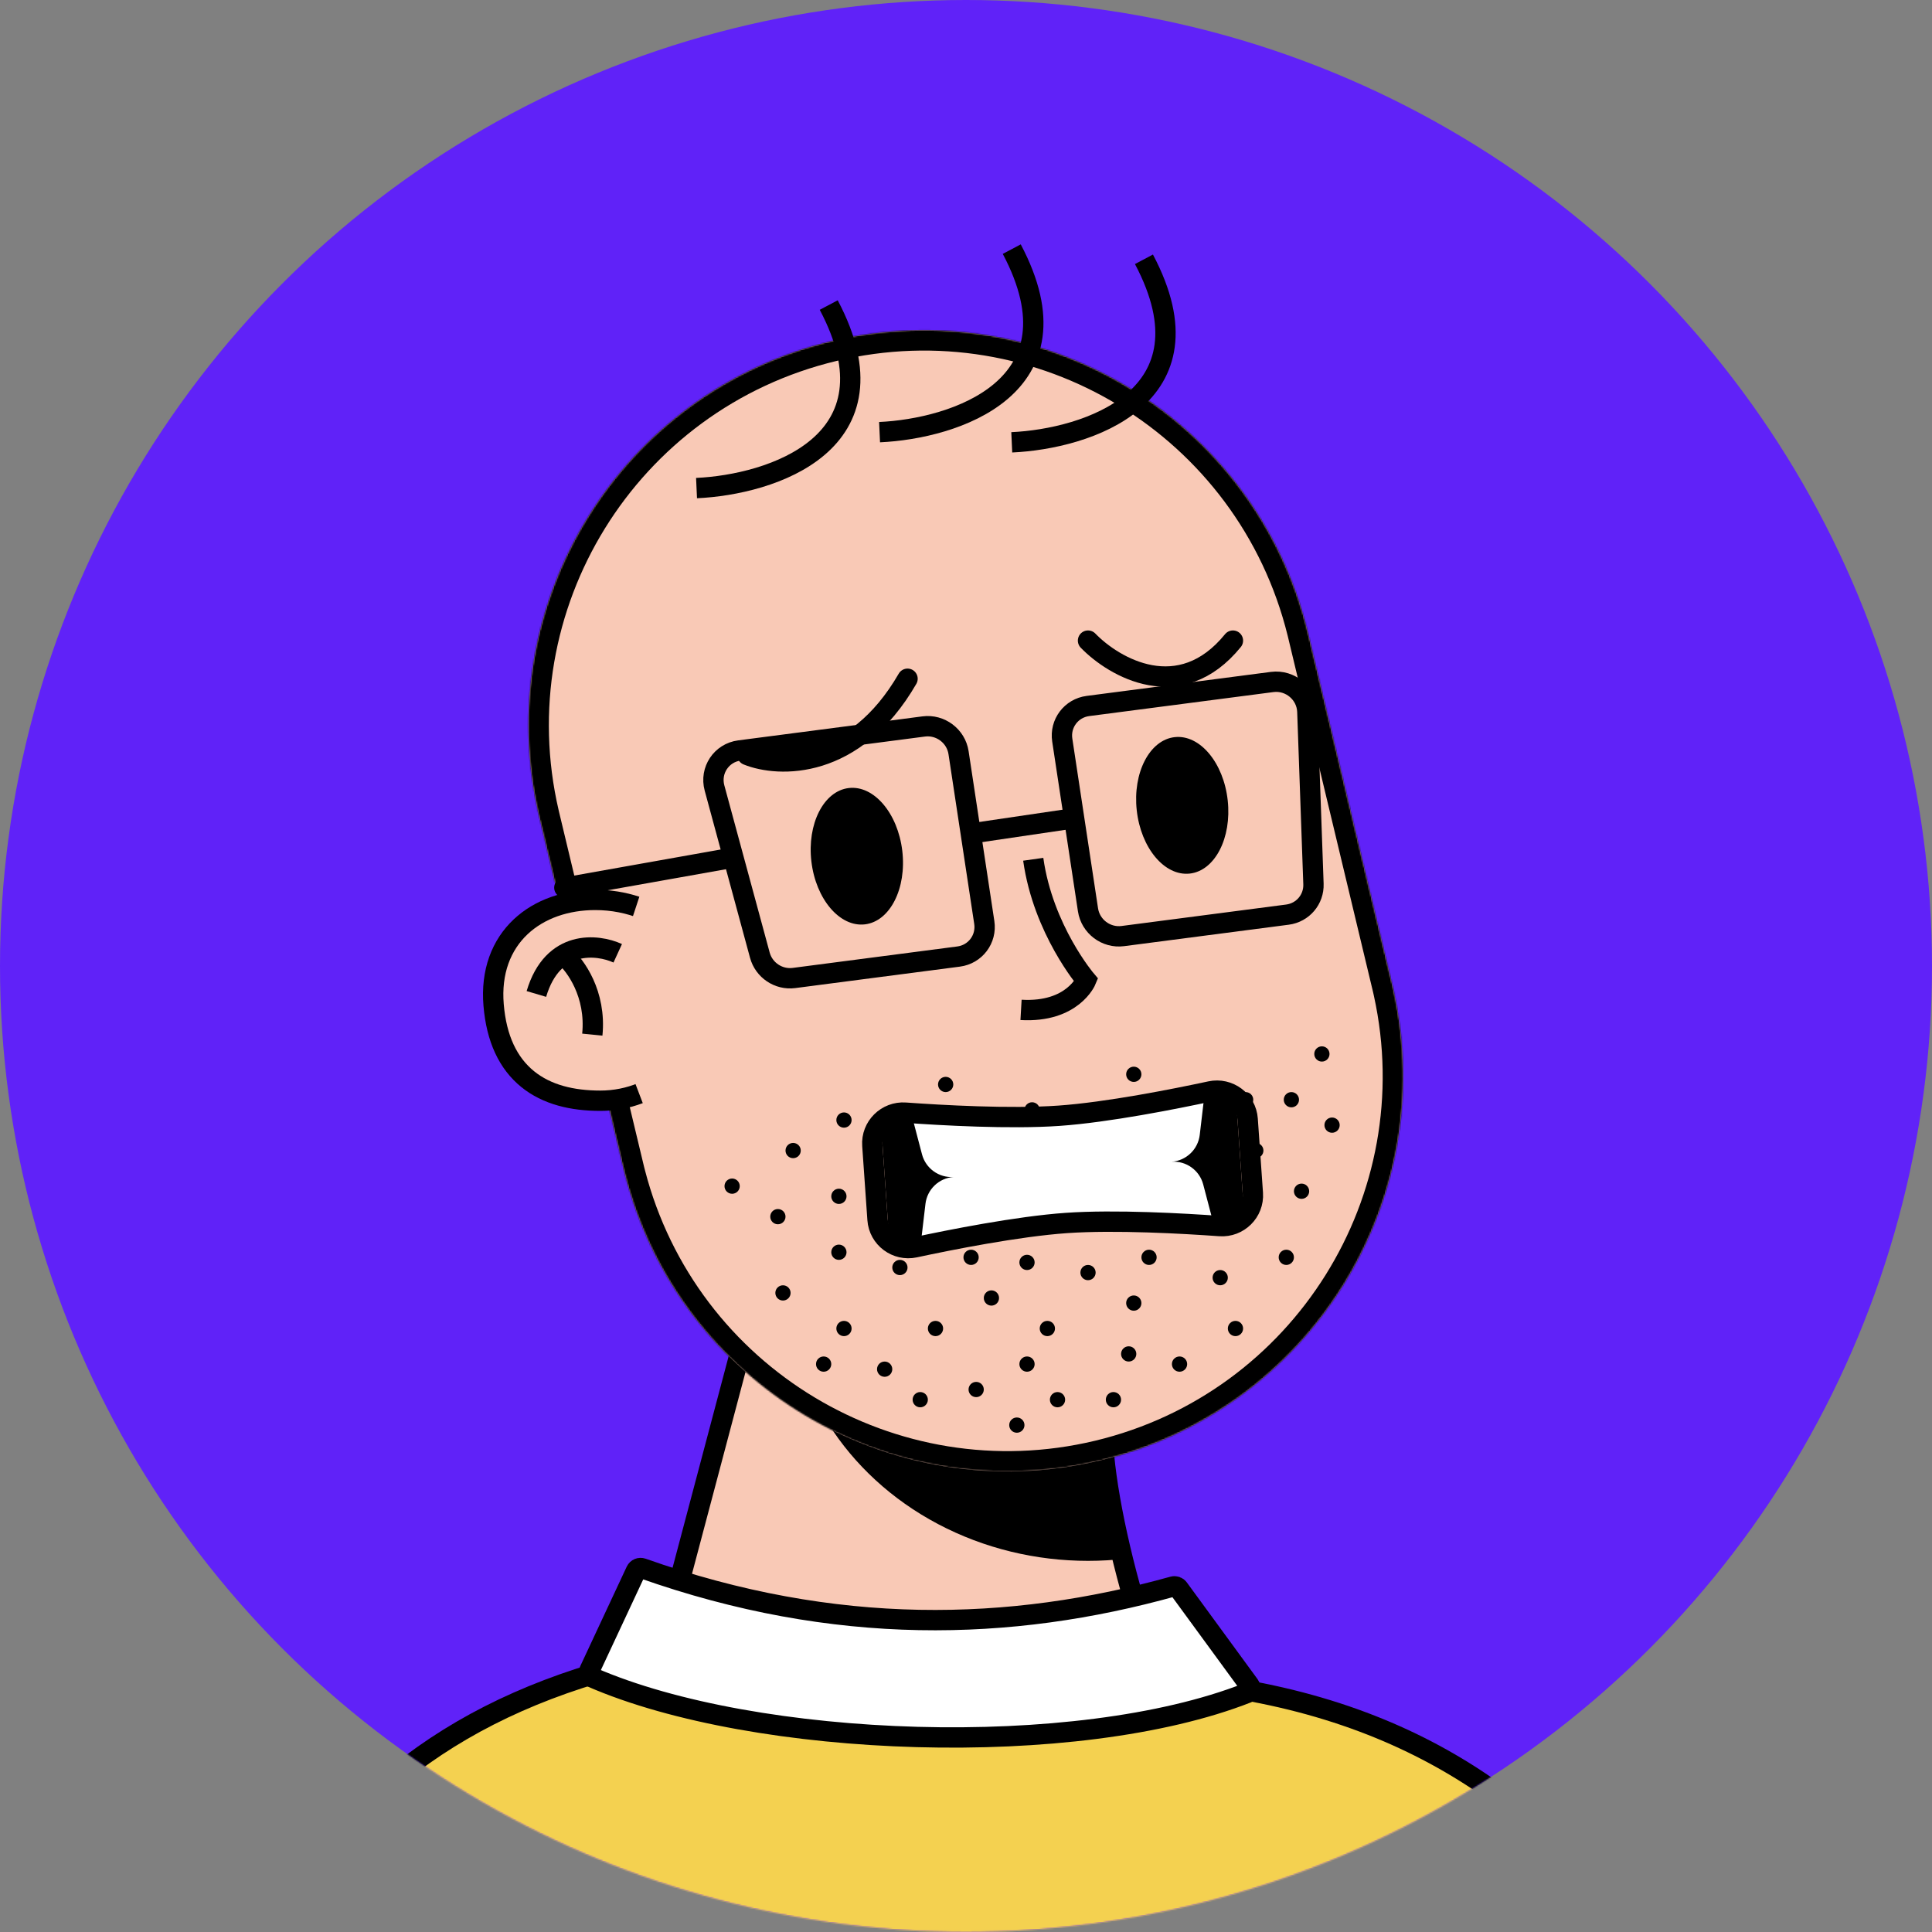 <svg width="1392" height="1392" viewBox="0 0 1392 1392" fill="none" xmlns="http://www.w3.org/2000/svg">
<rect x="0" y="0" width="1392" height="1392" fill="#808080" stroke="none"/>
<circle cx="696" cy="696" r="696" fill="#6022F8"/>
<mask id="mask0_65_1104" style="mask-type:alpha" maskUnits="userSpaceOnUse" x="0" y="0" width="1392" height="1392">
<circle cx="696" cy="696" r="696" fill="#FFEDEF"/>
</mask>
<g mask="url(#mask0_65_1104)">
<g clip-path="url(#clip0_65_1104)">
<path d="M893.811 1327.9C841.061 1254.63 799.79 1112.99 794.906 1042.17L543.979 934.106L439.579 1327.9H893.811Z" fill="#F9C9B6" stroke="black" stroke-width="14.653"/>
<mask id="mask1_65_1104" style="mask-type:alpha" maskUnits="userSpaceOnUse" x="439" y="934" width="455" height="431">
<path d="M893.811 1364.53C841.061 1291.27 799.79 1112.99 794.906 1042.17L543.979 934.106L439.579 1364.53H893.811Z" fill="#AC6651"/>
</mask>
<g mask="url(#mask1_65_1104)">
<g style="mix-blend-mode:multiply">
<ellipse cx="783.916" cy="926.78" rx="216.126" ry="197.811" fill="black"/>
</g>
</g>
<mask id="path-6-inside-1_65_1104" fill="white">
<path fill-rule="evenodd" clip-rule="evenodd" d="M1003.29 710.354C1003.19 709.929 1003.09 709.504 1002.99 709.079C1002.89 708.654 1002.78 708.229 1002.68 707.805L942.621 457.13C942.561 456.876 942.501 456.622 942.44 456.368C942.379 456.113 942.317 455.859 942.256 455.605L941.994 454.511L941.989 454.512C904.558 302.694 751.524 209.343 599.231 245.831C446.938 282.319 352.823 434.884 388.256 587.182L388.249 587.183L450.49 846.967L450.541 846.955C489.381 996.795 641.282 1088.51 792.453 1052.29C943.623 1016.07 1037.47 865.477 1004.19 714.305L1004.24 714.294L1003.29 710.354Z"/>
</mask>
<path fill-rule="evenodd" clip-rule="evenodd" d="M1003.29 710.354C1003.19 709.929 1003.09 709.504 1002.99 709.079C1002.89 708.654 1002.78 708.229 1002.68 707.805L942.621 457.13C942.561 456.876 942.501 456.622 942.44 456.368C942.379 456.113 942.317 455.859 942.256 455.605L941.994 454.511L941.989 454.512C904.558 302.694 751.524 209.343 599.231 245.831C446.938 282.319 352.823 434.884 388.256 587.182L388.249 587.183L450.49 846.967L450.541 846.955C489.381 996.795 641.282 1088.51 792.453 1052.29C943.623 1016.07 1037.47 865.477 1004.19 714.305L1004.24 714.294L1003.29 710.354Z" fill="#F9C9B6"/>
<path d="M1003.29 710.354L989.027 713.704L989.034 713.736L989.042 713.768L1003.29 710.354ZM1002.99 709.079L988.74 712.492L988.74 712.493L1002.99 709.079ZM1002.68 707.805L988.432 711.219L988.439 711.251L988.447 711.284L1002.68 707.805ZM942.621 457.13L928.363 460.505L928.367 460.525L928.372 460.544L942.621 457.13ZM942.44 456.368L928.19 459.781L928.19 459.781L942.44 456.368ZM942.256 455.605L928.006 459.019L928.011 459.038L928.016 459.058L942.256 455.605ZM941.994 454.511L956.243 451.097L952.825 436.829L938.561 440.266L941.994 454.511ZM941.989 454.512L927.762 458.02L931.251 472.171L945.421 468.757L941.989 454.512ZM599.231 245.831L602.645 260.081V260.081L599.231 245.831ZM388.256 587.182L391.688 601.427L405.822 598.022L402.527 583.861L388.256 587.182ZM388.249 587.183L384.817 572.938L370.59 576.366L373.999 590.597L388.249 587.183ZM450.49 846.967L436.241 850.381L439.654 864.627L453.901 861.217L450.49 846.967ZM450.541 846.955L464.725 843.278L461.117 829.357L447.131 832.704L450.541 846.955ZM1004.19 714.305L1000.78 700.056L986.788 703.407L989.88 717.455L1004.19 714.305ZM1004.24 714.294L1007.65 728.544L1021.9 725.13L1018.48 710.88L1004.24 714.294ZM1017.56 707.004C1017.45 706.557 1017.35 706.111 1017.24 705.665L988.74 712.493C988.836 712.897 988.932 713.3 989.027 713.704L1017.56 707.004ZM1017.24 705.665C1017.13 705.219 1017.02 704.773 1016.91 704.327L988.447 711.284C988.545 711.686 988.643 712.089 988.74 712.492L1017.24 705.665ZM928.372 460.544L988.432 711.219L1016.93 704.391L956.871 453.716L928.372 460.544ZM956.88 453.755C956.817 453.488 956.753 453.221 956.689 452.954L928.19 459.781C928.248 460.023 928.305 460.264 928.363 460.505L956.88 453.755ZM956.689 452.954C956.625 452.686 956.56 452.418 956.496 452.152L928.016 459.058C928.075 459.3 928.133 459.541 928.19 459.781L956.689 452.954ZM927.744 457.925L928.006 459.019L956.505 452.191L956.243 451.097L927.744 457.925ZM945.421 468.757L945.426 468.756L938.561 440.266L938.556 440.267L945.421 468.757ZM956.215 451.005C916.858 291.37 755.948 193.216 595.817 231.582L602.645 260.081C747.1 225.47 892.258 314.017 927.762 458.02L956.215 451.005ZM595.817 231.582C435.685 269.948 336.727 430.365 373.984 590.502L402.527 583.861C368.918 439.404 458.19 294.691 602.645 260.081L595.817 231.582ZM391.68 601.428L391.688 601.427L384.824 572.937L384.817 572.938L391.68 601.428ZM464.74 843.553L402.498 583.769L373.999 590.597L436.241 850.381L464.74 843.553ZM447.131 832.704L447.08 832.717L453.901 861.217L453.952 861.205L447.131 832.704ZM436.358 850.631C477.198 1008.19 636.915 1104.62 795.867 1066.54L789.039 1038.04C645.65 1072.39 501.565 985.401 464.725 843.278L436.358 850.631ZM795.867 1066.54C954.819 1028.45 1053.49 870.113 1018.5 711.155L989.88 717.455C1021.45 860.842 932.428 1003.68 789.039 1038.04L795.867 1066.54ZM1000.82 700.045L1000.78 700.056L1007.6 728.555L1007.65 728.544L1000.82 700.045ZM989.042 713.768L989.986 717.708L1018.48 710.88L1017.54 706.94L989.042 713.768Z" fill="black" mask="url(#path-6-inside-1_65_1104)"/>
<path d="M567.79 931.542C567.79 933.565 566.15 935.205 564.127 935.205C562.104 935.205 560.464 933.565 560.464 931.542C560.464 929.518 562.104 927.878 564.127 927.878C566.15 927.878 567.79 929.518 567.79 931.542Z" fill="black"/>
<path d="M758.274 957.184C758.274 959.207 756.634 960.847 754.611 960.847C752.588 960.847 750.948 959.207 750.948 957.184C750.948 955.161 752.588 953.52 754.611 953.52C756.634 953.52 758.274 955.161 758.274 957.184Z" fill="black"/>
<path d="M743.621 982.826C743.621 984.849 741.981 986.489 739.958 986.489C737.935 986.489 736.295 984.849 736.295 982.826C736.295 980.803 737.935 979.163 739.958 979.163C741.981 979.163 743.621 980.803 743.621 982.826Z" fill="black"/>
<path d="M816.885 975.499C816.885 977.523 815.245 979.163 813.221 979.163C811.198 979.163 809.558 977.523 809.558 975.499C809.558 973.476 811.198 971.836 813.221 971.836C815.245 971.836 816.885 973.476 816.885 975.499Z" fill="black"/>
<path d="M820.548 938.868C820.548 940.891 818.908 942.531 816.885 942.531C814.862 942.531 813.221 940.891 813.221 938.868C813.221 936.845 814.862 935.205 816.885 935.205C818.908 935.205 820.548 936.845 820.548 938.868Z" fill="black"/>
<path d="M893.811 957.184C893.811 959.207 892.171 960.847 890.148 960.847C888.125 960.847 886.485 959.207 886.485 957.184C886.485 955.161 888.125 953.52 890.148 953.52C892.171 953.52 893.811 955.161 893.811 957.184Z" fill="black"/>
<path d="M930.443 905.899C930.443 907.923 928.802 909.563 926.779 909.563C924.756 909.563 923.116 907.923 923.116 905.899C923.116 903.876 924.756 902.236 926.779 902.236C928.802 902.236 930.443 903.876 930.443 905.899Z" fill="black"/>
<path d="M531.158 854.615C531.158 856.638 529.518 858.278 527.495 858.278C525.472 858.278 523.832 856.638 523.832 854.615C523.832 852.592 525.472 850.952 527.495 850.952C529.518 850.952 531.158 852.592 531.158 854.615Z" fill="black"/>
<path d="M652.043 913.226C652.043 915.249 650.402 916.889 648.379 916.889C646.356 916.889 644.716 915.249 644.716 913.226C644.716 911.203 646.356 909.563 648.379 909.563C650.402 909.563 652.043 911.203 652.043 913.226Z" fill="black"/>
<path d="M641.053 986.489C641.053 988.512 639.413 990.152 637.39 990.152C635.367 990.152 633.727 988.512 633.727 986.489C633.727 984.466 635.367 982.826 637.39 982.826C639.413 982.826 641.053 984.466 641.053 986.489Z" fill="black"/>
<path d="M706.99 1001.14C706.99 1003.16 705.35 1004.8 703.327 1004.8C701.304 1004.8 699.664 1003.16 699.664 1001.14C699.664 999.118 701.304 997.478 703.327 997.478C705.35 997.478 706.99 999.118 706.99 1001.14Z" fill="black"/>
<path d="M831.537 905.899C831.537 907.923 829.897 909.563 827.874 909.563C825.851 909.563 824.211 907.923 824.211 905.899C824.211 903.876 825.851 902.236 827.874 902.236C829.897 902.236 831.537 903.876 831.537 905.899Z" fill="black"/>
<path d="M882.821 920.552C882.821 922.575 881.181 924.215 879.158 924.215C877.135 924.215 875.495 922.575 875.495 920.552C875.495 918.529 877.135 916.889 879.158 916.889C881.181 916.889 882.821 918.529 882.821 920.552Z" fill="black"/>
<path d="M853.516 982.826C853.516 984.849 851.876 986.489 849.853 986.489C847.83 986.489 846.19 984.849 846.19 982.826C846.19 980.803 847.83 979.163 849.853 979.163C851.876 979.163 853.516 980.803 853.516 982.826Z" fill="black"/>
<path d="M904.8 869.268C904.8 871.291 903.16 872.931 901.137 872.931C899.114 872.931 897.474 871.291 897.474 869.268C897.474 867.245 899.114 865.605 901.137 865.605C903.16 865.605 904.8 867.245 904.8 869.268Z" fill="black"/>
<path d="M564.127 876.594C564.127 878.617 562.487 880.257 560.464 880.257C558.44 880.257 556.8 878.617 556.8 876.594C556.8 874.571 558.44 872.931 560.464 872.931C562.487 872.931 564.127 874.571 564.127 876.594Z" fill="black"/>
<path d="M652.043 876.594C652.043 878.617 650.402 880.257 648.379 880.257C646.356 880.257 644.716 878.617 644.716 876.594C644.716 874.571 646.356 872.931 648.379 872.931C650.402 872.931 652.043 874.571 652.043 876.594Z" fill="black"/>
<path d="M652.043 810.657C652.043 812.68 650.402 814.32 648.379 814.32C646.356 814.32 644.716 812.68 644.716 810.657C644.716 808.634 646.356 806.994 648.379 806.994C650.402 806.994 652.043 808.634 652.043 810.657Z" fill="black"/>
<path d="M666.695 1008.47C666.695 1010.49 665.055 1012.13 663.032 1012.13C661.009 1012.13 659.369 1010.49 659.369 1008.47C659.369 1006.44 661.009 1004.8 663.032 1004.8C665.055 1004.8 666.695 1006.44 666.695 1008.47Z" fill="black"/>
<path d="M765.6 1008.47C765.6 1010.49 763.96 1012.13 761.937 1012.13C759.914 1012.13 758.274 1010.49 758.274 1008.47C758.274 1006.44 759.914 1004.8 761.937 1004.8C763.96 1004.8 765.6 1006.44 765.6 1008.47Z" fill="black"/>
<path d="M805.895 1008.47C805.895 1010.49 804.255 1012.13 802.232 1012.13C800.209 1012.13 798.569 1010.49 798.569 1008.47C798.569 1006.44 800.209 1004.8 802.232 1004.8C804.255 1004.8 805.895 1006.44 805.895 1008.47Z" fill="black"/>
<path d="M868.169 876.594C868.169 878.617 866.529 880.257 864.506 880.257C862.483 880.257 860.843 878.617 860.843 876.594C860.843 874.571 862.483 872.931 864.506 872.931C866.529 872.931 868.169 874.571 868.169 876.594Z" fill="black"/>
<path d="M868.169 810.657C868.169 812.68 866.529 814.32 864.506 814.32C862.483 814.32 860.843 812.68 860.843 810.657C860.843 808.634 862.483 806.994 864.506 806.994C866.529 806.994 868.169 808.634 868.169 810.657Z" fill="black"/>
<path d="M941.432 858.278C941.432 860.301 939.792 861.942 937.769 861.942C935.746 861.942 934.106 860.301 934.106 858.278C934.106 856.255 935.746 854.615 937.769 854.615C939.792 854.615 941.432 856.255 941.432 858.278Z" fill="black"/>
<path d="M575.116 828.973C575.116 830.996 573.476 832.636 571.453 832.636C569.43 832.636 567.79 830.996 567.79 828.973C567.79 826.95 569.43 825.31 571.453 825.31C573.476 825.31 575.116 826.95 575.116 828.973Z" fill="black"/>
<path d="M611.748 957.184C611.748 959.207 610.108 960.847 608.085 960.847C606.062 960.847 604.421 959.207 604.421 957.184C604.421 955.161 606.062 953.52 608.085 953.52C610.108 953.52 611.748 955.161 611.748 957.184Z" fill="black"/>
<path d="M597.095 982.826C597.095 984.849 595.455 986.489 593.432 986.489C591.409 986.489 589.769 984.849 589.769 982.826C589.769 980.803 591.409 979.163 593.432 979.163C595.455 979.163 597.095 980.803 597.095 982.826Z" fill="black"/>
<path d="M743.621 909.563C743.621 911.586 741.981 913.226 739.958 913.226C737.935 913.226 736.295 911.586 736.295 909.563C736.295 907.539 737.935 905.899 739.958 905.899C741.981 905.899 743.621 907.539 743.621 909.563Z" fill="black"/>
<path d="M787.579 916.889C787.579 918.912 785.939 920.552 783.916 920.552C781.893 920.552 780.253 918.912 780.253 916.889C780.253 914.866 781.893 913.226 783.916 913.226C785.939 913.226 787.579 914.866 787.579 916.889Z" fill="black"/>
<path d="M736.295 1026.78C736.295 1028.81 734.655 1030.45 732.632 1030.45C730.609 1030.45 728.969 1028.81 728.969 1026.78C728.969 1024.76 730.609 1023.12 732.632 1023.12C734.655 1023.12 736.295 1024.76 736.295 1026.78Z" fill="black"/>
<path d="M820.548 839.963C820.548 841.986 818.908 843.626 816.885 843.626C814.862 843.626 813.221 841.986 813.221 839.963C813.221 837.939 814.862 836.299 816.885 836.299C818.908 836.299 820.548 837.939 820.548 839.963Z" fill="black"/>
<path d="M820.548 774.026C820.548 776.049 818.908 777.689 816.885 777.689C814.862 777.689 813.221 776.049 813.221 774.026C813.221 772.003 814.862 770.363 816.885 770.363C818.908 770.363 820.548 772.003 820.548 774.026Z" fill="black"/>
<path d="M908.464 828.973C908.464 830.996 906.824 832.636 904.8 832.636C902.777 832.636 901.137 830.996 901.137 828.973C901.137 826.95 902.777 825.31 904.8 825.31C906.824 825.31 908.464 826.95 908.464 828.973Z" fill="black"/>
<path d="M934.106 792.342C934.106 794.365 932.466 796.005 930.443 796.005C928.419 796.005 926.779 794.365 926.779 792.342C926.779 790.318 928.419 788.678 930.443 788.678C932.466 788.678 934.106 790.318 934.106 792.342Z" fill="black"/>
<path d="M608.085 861.942C608.085 863.965 606.445 865.605 604.421 865.605C602.398 865.605 600.758 863.965 600.758 861.942C600.758 859.918 602.398 858.278 604.421 858.278C606.445 858.278 608.085 859.918 608.085 861.942Z" fill="black"/>
<path d="M608.085 902.236C608.085 904.259 606.445 905.899 604.421 905.899C602.398 905.899 600.758 904.259 600.758 902.236C600.758 900.213 602.398 898.573 604.421 898.573C606.445 898.573 608.085 900.213 608.085 902.236Z" fill="black"/>
<path d="M685.011 847.289C685.011 849.312 683.371 850.952 681.348 850.952C679.325 850.952 677.685 849.312 677.685 847.289C677.685 845.266 679.325 843.626 681.348 843.626C683.371 843.626 685.011 845.266 685.011 847.289Z" fill="black"/>
<path d="M685.011 781.352C685.011 783.375 683.371 785.015 681.348 785.015C679.325 785.015 677.685 783.375 677.685 781.352C677.685 779.329 679.325 777.689 681.348 777.689C683.371 777.689 685.011 779.329 685.011 781.352Z" fill="black"/>
<path d="M728.969 832.636C728.969 834.659 727.329 836.299 725.306 836.299C723.283 836.299 721.643 834.659 721.643 832.636C721.643 830.613 723.283 828.973 725.306 828.973C727.329 828.973 728.969 830.613 728.969 832.636Z" fill="black"/>
<path d="M772.927 810.657C772.927 812.68 771.287 814.32 769.264 814.32C767.24 814.32 765.6 812.68 765.6 810.657C765.6 808.634 767.24 806.994 769.264 806.994C771.287 806.994 772.927 808.634 772.927 810.657Z" fill="black"/>
<path d="M820.548 810.657C820.548 812.68 818.908 814.32 816.885 814.32C814.862 814.32 813.221 812.68 813.221 810.657C813.221 808.634 814.862 806.994 816.885 806.994C818.908 806.994 820.548 808.634 820.548 810.657Z" fill="black"/>
<path d="M868.169 810.657C868.169 812.68 866.529 814.32 864.506 814.32C862.483 814.32 860.843 812.68 860.843 810.657C860.843 808.634 862.483 806.994 864.506 806.994C866.529 806.994 868.169 808.634 868.169 810.657Z" fill="black"/>
<path d="M963.411 810.657C963.411 812.68 961.771 814.32 959.748 814.32C957.725 814.32 956.085 812.68 956.085 810.657C956.085 808.634 957.725 806.994 959.748 806.994C961.771 806.994 963.411 808.634 963.411 810.657Z" fill="black"/>
<path d="M677.685 957.184C677.685 959.207 676.045 960.847 674.021 960.847C671.998 960.847 670.358 959.207 670.358 957.184C670.358 955.161 671.998 953.52 674.021 953.52C676.045 953.52 677.685 955.161 677.685 957.184Z" fill="black"/>
<path d="M717.979 935.205C717.979 937.228 716.339 938.868 714.316 938.868C712.293 938.868 710.653 937.228 710.653 935.205C710.653 933.182 712.293 931.542 714.316 931.542C716.339 931.542 717.979 933.182 717.979 935.205Z" fill="black"/>
<path d="M703.327 905.899C703.327 907.923 701.687 909.563 699.664 909.563C697.64 909.563 696 907.923 696 905.899C696 903.876 697.64 902.236 699.664 902.236C701.687 902.236 703.327 903.876 703.327 905.899Z" fill="black"/>
<path d="M791.243 872.931C791.243 874.954 789.602 876.594 787.579 876.594C785.556 876.594 783.916 874.954 783.916 872.931C783.916 870.908 785.556 869.268 787.579 869.268C789.602 869.268 791.243 870.908 791.243 872.931Z" fill="black"/>
<path d="M611.748 806.994C611.748 809.017 610.108 810.657 608.085 810.657C606.062 810.657 604.421 809.017 604.421 806.994C604.421 804.971 606.062 803.331 608.085 803.331C610.108 803.331 611.748 804.971 611.748 806.994Z" fill="black"/>
<path d="M747.285 865.605C747.285 867.628 745.645 869.268 743.621 869.268C741.598 869.268 739.958 867.628 739.958 865.605C739.958 863.582 741.598 861.942 743.621 861.942C745.645 861.942 747.285 863.582 747.285 865.605Z" fill="black"/>
<path d="M747.285 799.668C747.285 801.691 745.645 803.331 743.621 803.331C741.598 803.331 739.958 801.691 739.958 799.668C739.958 797.645 741.598 796.005 743.621 796.005C745.645 796.005 747.285 797.645 747.285 799.668Z" fill="black"/>
<path d="M875.495 850.952C875.495 852.975 873.855 854.615 871.832 854.615C869.809 854.615 868.169 852.975 868.169 850.952C868.169 848.929 869.809 847.289 871.832 847.289C873.855 847.289 875.495 848.929 875.495 850.952Z" fill="black"/>
<path d="M875.495 785.015C875.495 787.038 873.855 788.678 871.832 788.678C869.809 788.678 868.169 787.038 868.169 785.015C868.169 782.992 869.809 781.352 871.832 781.352C873.855 781.352 875.495 782.992 875.495 785.015Z" fill="black"/>
<path d="M901.137 792.342C901.137 794.365 899.497 796.005 897.474 796.005C895.451 796.005 893.811 794.365 893.811 792.342C893.811 790.318 895.451 788.678 897.474 788.678C899.497 788.678 901.137 790.318 901.137 792.342Z" fill="black"/>
<path d="M956.085 759.373C956.085 761.396 954.445 763.036 952.421 763.036C950.398 763.036 948.758 761.396 948.758 759.373C948.758 757.35 950.398 755.71 952.421 755.71C954.445 755.71 956.085 757.35 956.085 759.373Z" fill="black"/>
<path d="M567.79 931.542C567.79 933.565 566.15 935.205 564.127 935.205C562.104 935.205 560.464 933.565 560.464 931.542C560.464 929.518 562.104 927.878 564.127 927.878C566.15 927.878 567.79 929.518 567.79 931.542Z" stroke="black" stroke-width="3.663"/>
<path d="M758.274 957.184C758.274 959.207 756.634 960.847 754.611 960.847C752.588 960.847 750.948 959.207 750.948 957.184C750.948 955.161 752.588 953.52 754.611 953.52C756.634 953.52 758.274 955.161 758.274 957.184Z" stroke="black" stroke-width="3.663"/>
<path d="M743.621 982.826C743.621 984.849 741.981 986.489 739.958 986.489C737.935 986.489 736.295 984.849 736.295 982.826C736.295 980.803 737.935 979.163 739.958 979.163C741.981 979.163 743.621 980.803 743.621 982.826Z" stroke="black" stroke-width="3.663"/>
<path d="M816.885 975.499C816.885 977.523 815.245 979.163 813.221 979.163C811.198 979.163 809.558 977.523 809.558 975.499C809.558 973.476 811.198 971.836 813.221 971.836C815.245 971.836 816.885 973.476 816.885 975.499Z" stroke="black" stroke-width="3.663"/>
<path d="M820.548 938.868C820.548 940.891 818.908 942.531 816.885 942.531C814.862 942.531 813.221 940.891 813.221 938.868C813.221 936.845 814.862 935.205 816.885 935.205C818.908 935.205 820.548 936.845 820.548 938.868Z" stroke="black" stroke-width="3.663"/>
<path d="M893.811 957.184C893.811 959.207 892.171 960.847 890.148 960.847C888.125 960.847 886.485 959.207 886.485 957.184C886.485 955.161 888.125 953.52 890.148 953.52C892.171 953.52 893.811 955.161 893.811 957.184Z" stroke="black" stroke-width="3.663"/>
<path d="M930.443 905.899C930.443 907.923 928.802 909.563 926.779 909.563C924.756 909.563 923.116 907.923 923.116 905.899C923.116 903.876 924.756 902.236 926.779 902.236C928.802 902.236 930.443 903.876 930.443 905.899Z" stroke="black" stroke-width="3.663"/>
<path d="M531.158 854.615C531.158 856.638 529.518 858.278 527.495 858.278C525.472 858.278 523.832 856.638 523.832 854.615C523.832 852.592 525.472 850.952 527.495 850.952C529.518 850.952 531.158 852.592 531.158 854.615Z" stroke="black" stroke-width="3.663"/>
<path d="M652.043 913.226C652.043 915.249 650.402 916.889 648.379 916.889C646.356 916.889 644.716 915.249 644.716 913.226C644.716 911.203 646.356 909.563 648.379 909.563C650.402 909.563 652.043 911.203 652.043 913.226Z" stroke="black" stroke-width="3.663"/>
<path d="M641.053 986.489C641.053 988.512 639.413 990.152 637.39 990.152C635.367 990.152 633.727 988.512 633.727 986.489C633.727 984.466 635.367 982.826 637.39 982.826C639.413 982.826 641.053 984.466 641.053 986.489Z" stroke="black" stroke-width="3.663"/>
<path d="M706.99 1001.14C706.99 1003.16 705.35 1004.8 703.327 1004.8C701.304 1004.8 699.664 1003.16 699.664 1001.14C699.664 999.118 701.304 997.478 703.327 997.478C705.35 997.478 706.99 999.118 706.99 1001.14Z" stroke="black" stroke-width="3.663"/>
<path d="M831.537 905.899C831.537 907.923 829.897 909.563 827.874 909.563C825.851 909.563 824.211 907.923 824.211 905.899C824.211 903.876 825.851 902.236 827.874 902.236C829.897 902.236 831.537 903.876 831.537 905.899Z" stroke="black" stroke-width="3.663"/>
<path d="M882.821 920.552C882.821 922.575 881.181 924.215 879.158 924.215C877.135 924.215 875.495 922.575 875.495 920.552C875.495 918.529 877.135 916.889 879.158 916.889C881.181 916.889 882.821 918.529 882.821 920.552Z" stroke="black" stroke-width="3.663"/>
<path d="M853.516 982.826C853.516 984.849 851.876 986.489 849.853 986.489C847.83 986.489 846.19 984.849 846.19 982.826C846.19 980.803 847.83 979.163 849.853 979.163C851.876 979.163 853.516 980.803 853.516 982.826Z" stroke="black" stroke-width="3.663"/>
<path d="M904.8 869.268C904.8 871.291 903.16 872.931 901.137 872.931C899.114 872.931 897.474 871.291 897.474 869.268C897.474 867.245 899.114 865.605 901.137 865.605C903.16 865.605 904.8 867.245 904.8 869.268Z" stroke="black" stroke-width="3.663"/>
<path d="M564.127 876.594C564.127 878.617 562.487 880.257 560.464 880.257C558.44 880.257 556.8 878.617 556.8 876.594C556.8 874.571 558.44 872.931 560.464 872.931C562.487 872.931 564.127 874.571 564.127 876.594Z" stroke="black" stroke-width="3.663"/>
<path d="M652.043 876.594C652.043 878.617 650.402 880.257 648.379 880.257C646.356 880.257 644.716 878.617 644.716 876.594C644.716 874.571 646.356 872.931 648.379 872.931C650.402 872.931 652.043 874.571 652.043 876.594Z" stroke="black" stroke-width="3.663"/>
<path d="M652.043 810.657C652.043 812.68 650.402 814.32 648.379 814.32C646.356 814.32 644.716 812.68 644.716 810.657C644.716 808.634 646.356 806.994 648.379 806.994C650.402 806.994 652.043 808.634 652.043 810.657Z" stroke="black" stroke-width="3.663"/>
<path d="M666.695 1008.47C666.695 1010.49 665.055 1012.13 663.032 1012.13C661.009 1012.13 659.369 1010.49 659.369 1008.47C659.369 1006.44 661.009 1004.8 663.032 1004.8C665.055 1004.8 666.695 1006.44 666.695 1008.47Z" stroke="black" stroke-width="3.663"/>
<path d="M765.6 1008.47C765.6 1010.49 763.96 1012.13 761.937 1012.13C759.914 1012.13 758.274 1010.49 758.274 1008.47C758.274 1006.44 759.914 1004.8 761.937 1004.8C763.96 1004.8 765.6 1006.44 765.6 1008.47Z" stroke="black" stroke-width="3.663"/>
<path d="M805.895 1008.47C805.895 1010.49 804.255 1012.13 802.232 1012.13C800.209 1012.13 798.569 1010.49 798.569 1008.47C798.569 1006.44 800.209 1004.8 802.232 1004.8C804.255 1004.8 805.895 1006.44 805.895 1008.47Z" stroke="black" stroke-width="3.663"/>
<path d="M868.169 876.594C868.169 878.617 866.529 880.257 864.506 880.257C862.483 880.257 860.843 878.617 860.843 876.594C860.843 874.571 862.483 872.931 864.506 872.931C866.529 872.931 868.169 874.571 868.169 876.594Z" stroke="black" stroke-width="3.663"/>
<path d="M868.169 810.657C868.169 812.68 866.529 814.32 864.506 814.32C862.483 814.32 860.843 812.68 860.843 810.657C860.843 808.634 862.483 806.994 864.506 806.994C866.529 806.994 868.169 808.634 868.169 810.657Z" stroke="black" stroke-width="3.663"/>
<path d="M941.432 858.278C941.432 860.301 939.792 861.942 937.769 861.942C935.746 861.942 934.106 860.301 934.106 858.278C934.106 856.255 935.746 854.615 937.769 854.615C939.792 854.615 941.432 856.255 941.432 858.278Z" stroke="black" stroke-width="3.663"/>
<path d="M575.116 828.973C575.116 830.996 573.476 832.636 571.453 832.636C569.43 832.636 567.79 830.996 567.79 828.973C567.79 826.95 569.43 825.31 571.453 825.31C573.476 825.31 575.116 826.95 575.116 828.973Z" stroke="black" stroke-width="3.663"/>
<path d="M611.748 957.184C611.748 959.207 610.108 960.847 608.085 960.847C606.062 960.847 604.421 959.207 604.421 957.184C604.421 955.161 606.062 953.52 608.085 953.52C610.108 953.52 611.748 955.161 611.748 957.184Z" stroke="black" stroke-width="3.663"/>
<path d="M597.095 982.826C597.095 984.849 595.455 986.489 593.432 986.489C591.409 986.489 589.769 984.849 589.769 982.826C589.769 980.803 591.409 979.163 593.432 979.163C595.455 979.163 597.095 980.803 597.095 982.826Z" stroke="black" stroke-width="3.663"/>
<path d="M743.621 909.563C743.621 911.586 741.981 913.226 739.958 913.226C737.935 913.226 736.295 911.586 736.295 909.563C736.295 907.539 737.935 905.899 739.958 905.899C741.981 905.899 743.621 907.539 743.621 909.563Z" stroke="black" stroke-width="3.663"/>
<path d="M787.579 916.889C787.579 918.912 785.939 920.552 783.916 920.552C781.893 920.552 780.253 918.912 780.253 916.889C780.253 914.866 781.893 913.226 783.916 913.226C785.939 913.226 787.579 914.866 787.579 916.889Z" stroke="black" stroke-width="3.663"/>
<path d="M736.295 1026.78C736.295 1028.81 734.655 1030.45 732.632 1030.45C730.609 1030.45 728.969 1028.81 728.969 1026.78C728.969 1024.76 730.609 1023.12 732.632 1023.12C734.655 1023.12 736.295 1024.76 736.295 1026.78Z" stroke="black" stroke-width="3.663"/>
<path d="M820.548 839.963C820.548 841.986 818.908 843.626 816.885 843.626C814.862 843.626 813.221 841.986 813.221 839.963C813.221 837.939 814.862 836.299 816.885 836.299C818.908 836.299 820.548 837.939 820.548 839.963Z" stroke="black" stroke-width="3.663"/>
<path d="M820.548 774.026C820.548 776.049 818.908 777.689 816.885 777.689C814.862 777.689 813.221 776.049 813.221 774.026C813.221 772.003 814.862 770.363 816.885 770.363C818.908 770.363 820.548 772.003 820.548 774.026Z" stroke="black" stroke-width="3.663"/>
<path d="M908.464 828.973C908.464 830.996 906.824 832.636 904.8 832.636C902.777 832.636 901.137 830.996 901.137 828.973C901.137 826.95 902.777 825.31 904.8 825.31C906.824 825.31 908.464 826.95 908.464 828.973Z" stroke="black" stroke-width="3.663"/>
<path d="M934.106 792.342C934.106 794.365 932.466 796.005 930.443 796.005C928.419 796.005 926.779 794.365 926.779 792.342C926.779 790.318 928.419 788.678 930.443 788.678C932.466 788.678 934.106 790.318 934.106 792.342Z" stroke="black" stroke-width="3.663"/>
<path d="M608.085 861.942C608.085 863.965 606.445 865.605 604.421 865.605C602.398 865.605 600.758 863.965 600.758 861.942C600.758 859.918 602.398 858.278 604.421 858.278C606.445 858.278 608.085 859.918 608.085 861.942Z" stroke="black" stroke-width="3.663"/>
<path d="M608.085 902.236C608.085 904.259 606.445 905.899 604.421 905.899C602.398 905.899 600.758 904.259 600.758 902.236C600.758 900.213 602.398 898.573 604.421 898.573C606.445 898.573 608.085 900.213 608.085 902.236Z" stroke="black" stroke-width="3.663"/>
<path d="M685.011 847.289C685.011 849.312 683.371 850.952 681.348 850.952C679.325 850.952 677.685 849.312 677.685 847.289C677.685 845.266 679.325 843.626 681.348 843.626C683.371 843.626 685.011 845.266 685.011 847.289Z" stroke="black" stroke-width="3.663"/>
<path d="M685.011 781.352C685.011 783.375 683.371 785.015 681.348 785.015C679.325 785.015 677.685 783.375 677.685 781.352C677.685 779.329 679.325 777.689 681.348 777.689C683.371 777.689 685.011 779.329 685.011 781.352Z" stroke="black" stroke-width="3.663"/>
<path d="M728.969 832.636C728.969 834.659 727.329 836.299 725.306 836.299C723.283 836.299 721.643 834.659 721.643 832.636C721.643 830.613 723.283 828.973 725.306 828.973C727.329 828.973 728.969 830.613 728.969 832.636Z" stroke="black" stroke-width="3.663"/>
<path d="M772.927 810.657C772.927 812.68 771.287 814.32 769.264 814.32C767.24 814.32 765.6 812.68 765.6 810.657C765.6 808.634 767.24 806.994 769.264 806.994C771.287 806.994 772.927 808.634 772.927 810.657Z" stroke="black" stroke-width="3.663"/>
<path d="M820.548 810.657C820.548 812.68 818.908 814.32 816.885 814.32C814.862 814.32 813.221 812.68 813.221 810.657C813.221 808.634 814.862 806.994 816.885 806.994C818.908 806.994 820.548 808.634 820.548 810.657Z" stroke="black" stroke-width="3.663"/>
<path d="M868.169 810.657C868.169 812.68 866.529 814.32 864.506 814.32C862.483 814.32 860.843 812.68 860.843 810.657C860.843 808.634 862.483 806.994 864.506 806.994C866.529 806.994 868.169 808.634 868.169 810.657Z" stroke="black" stroke-width="3.663"/>
<path d="M963.411 810.657C963.411 812.68 961.771 814.32 959.748 814.32C957.725 814.32 956.085 812.68 956.085 810.657C956.085 808.634 957.725 806.994 959.748 806.994C961.771 806.994 963.411 808.634 963.411 810.657Z" stroke="black" stroke-width="3.663"/>
<path d="M677.685 957.184C677.685 959.207 676.045 960.847 674.021 960.847C671.998 960.847 670.358 959.207 670.358 957.184C670.358 955.161 671.998 953.52 674.021 953.52C676.045 953.52 677.685 955.161 677.685 957.184Z" stroke="black" stroke-width="3.663"/>
<path d="M717.979 935.205C717.979 937.228 716.339 938.868 714.316 938.868C712.293 938.868 710.653 937.228 710.653 935.205C710.653 933.182 712.293 931.542 714.316 931.542C716.339 931.542 717.979 933.182 717.979 935.205Z" stroke="black" stroke-width="3.663"/>
<path d="M703.327 905.899C703.327 907.923 701.687 909.563 699.664 909.563C697.64 909.563 696 907.923 696 905.899C696 903.876 697.64 902.236 699.664 902.236C701.687 902.236 703.327 903.876 703.327 905.899Z" stroke="black" stroke-width="3.663"/>
<path d="M791.243 872.931C791.243 874.954 789.602 876.594 787.579 876.594C785.556 876.594 783.916 874.954 783.916 872.931C783.916 870.908 785.556 869.268 787.579 869.268C789.602 869.268 791.243 870.908 791.243 872.931Z" stroke="black" stroke-width="3.663"/>
<path d="M611.748 806.994C611.748 809.017 610.108 810.657 608.085 810.657C606.062 810.657 604.421 809.017 604.421 806.994C604.421 804.971 606.062 803.331 608.085 803.331C610.108 803.331 611.748 804.971 611.748 806.994Z" stroke="black" stroke-width="3.663"/>
<path d="M747.285 865.605C747.285 867.628 745.645 869.268 743.621 869.268C741.598 869.268 739.958 867.628 739.958 865.605C739.958 863.582 741.598 861.942 743.621 861.942C745.645 861.942 747.285 863.582 747.285 865.605Z" stroke="black" stroke-width="3.663"/>
<path d="M747.285 799.668C747.285 801.691 745.645 803.331 743.621 803.331C741.598 803.331 739.958 801.691 739.958 799.668C739.958 797.645 741.598 796.005 743.621 796.005C745.645 796.005 747.285 797.645 747.285 799.668Z" stroke="black" stroke-width="3.663"/>
<path d="M875.495 850.952C875.495 852.975 873.855 854.615 871.832 854.615C869.809 854.615 868.169 852.975 868.169 850.952C868.169 848.929 869.809 847.289 871.832 847.289C873.855 847.289 875.495 848.929 875.495 850.952Z" stroke="black" stroke-width="3.663"/>
<path d="M875.495 785.015C875.495 787.038 873.855 788.678 871.832 788.678C869.809 788.678 868.169 787.038 868.169 785.015C868.169 782.992 869.809 781.352 871.832 781.352C873.855 781.352 875.495 782.992 875.495 785.015Z" stroke="black" stroke-width="3.663"/>
<path d="M901.137 792.342C901.137 794.365 899.497 796.005 897.474 796.005C895.451 796.005 893.811 794.365 893.811 792.342C893.811 790.318 895.451 788.678 897.474 788.678C899.497 788.678 901.137 790.318 901.137 792.342Z" stroke="black" stroke-width="3.663"/>
<path d="M956.085 759.373C956.085 761.396 954.445 763.036 952.421 763.036C950.398 763.036 948.758 761.396 948.758 759.373C948.758 757.35 950.398 755.71 952.421 755.71C954.445 755.71 956.085 757.35 956.085 759.373Z" stroke="black" stroke-width="3.663"/>
</g>
<rect x="634.636" y="807.619" width="256.421" height="87.916" rx="14.653" transform="rotate(-4 634.636 807.619)" fill="black"/>
<path fill-rule="evenodd" clip-rule="evenodd" d="M867.515 791.335L657.554 806.017L664.294 831.675C666.971 841.866 676.503 848.72 687.01 848.021C676.508 848.791 668.023 856.905 666.79 867.37L663.686 893.718L873.648 879.036L866.908 853.376C864.23 843.184 854.697 836.33 844.189 837.03C854.692 836.261 863.179 828.147 864.412 817.681L867.515 791.335Z" fill="white"/>
<path d="M872.122 786.293C885.252 783.475 897.997 792.885 898.941 806.386L902.673 859.758C903.617 873.26 892.306 884.351 878.912 883.387C852.963 881.52 803.451 878.699 768.302 881.157C733.153 883.615 684.516 893.299 659.079 898.759C645.949 901.578 633.205 892.169 632.26 878.667L628.528 825.296C627.584 811.794 638.895 800.702 652.289 801.665C678.238 803.533 727.751 806.354 762.9 803.896C798.049 801.439 846.686 791.754 872.122 786.293Z" stroke="black" stroke-width="14.653"/>
<path d="M538.484 543.98C561.074 553.138 615.777 554.97 653.874 489.033" stroke="black" stroke-width="14.653" stroke-linecap="round"/>
<path d="M783.916 461.559C802.842 481.096 850.219 508.448 888.316 461.559" stroke="black" stroke-width="14.653" stroke-linecap="round"/>
<path d="M728.969 318.694C782.696 316.252 876.961 286.458 824.211 186.82" stroke="black" stroke-width="14.653"/>
<path d="M633.727 311.368C687.453 308.926 781.719 279.132 728.969 179.494" stroke="black" stroke-width="14.653"/>
<path d="M501.853 351.662C555.58 349.22 649.845 319.426 597.096 219.789" stroke="black" stroke-width="14.653"/>
<ellipse cx="617.352" cy="616.888" rx="32.968" ry="49.453" transform="rotate(-6.776 617.352 616.888)" fill="black"/>
<ellipse cx="851.794" cy="580.255" rx="32.968" ry="49.453" transform="rotate(-6.276 851.794 580.255)" fill="black"/>
<path d="M527.563 618.025L406.61 639.561" stroke="black" stroke-width="14.653" stroke-linecap="round"/>
<path d="M532.783 540.71L665.543 523.411C677.579 521.842 688.813 530.3 690.632 542.302L709.172 664.617C710.991 676.618 702.707 687.618 690.67 689.187L572.045 704.645C560.974 706.087 550.406 699.025 547.477 688.223L514.802 567.75C511.356 555.043 519.758 542.407 532.783 540.71Z" stroke="black" stroke-width="14.653"/>
<path d="M916.618 491.365L783.859 508.665C771.822 510.233 763.538 521.234 765.358 533.236L783.898 655.551C785.717 667.552 796.95 676.009 808.987 674.441L927.612 658.983C938.684 657.54 946.742 648.051 946.347 636.919L941.941 512.762C941.476 499.666 929.644 489.668 916.618 491.365Z" stroke="black" stroke-width="14.653"/>
<path d="M699.352 600.553L776.482 589.176" stroke="black" stroke-width="14.653"/>
<path d="M744.446 619.106C751.583 669.891 782.584 706.225 782.584 706.225C782.584 706.225 772.947 729.774 735.652 727.617" stroke="black" stroke-width="14.653"/>
<path d="M456.064 660.012C447.528 657.201 438.315 655.706 428.883 655.706C390.444 655.706 359.283 679.516 362.946 723.474C366.762 769.263 394.107 785.748 432.546 785.748C436.823 785.748 441.01 785.372 445.074 784.653C449.509 783.868 453.796 782.674 457.895 781.113" stroke="black" stroke-width="29.305"/>
<path d="M459.727 780.385C451.376 783.838 442.19 785.748 432.546 785.748C394.107 785.748 366.762 769.263 362.946 723.474C359.283 679.516 390.444 655.706 428.883 655.706C440.376 655.706 451.546 657.927 461.558 662.041L459.727 780.385Z" fill="#F9C9B6"/>
<path d="M445.074 686.844C430.421 680.128 398.186 676.587 386.464 716.149" stroke="black" stroke-width="14.653"/>
<path d="M406.611 688.674C414.548 695.39 429.689 716.148 426.758 745.453" stroke="black" stroke-width="14.653"/>
<path d="M674.02 1175.66C708.657 1175.66 735.611 1180.94 761.189 1187.91C786.347 1194.77 811.85 1203.82 840.886 1210.49L841.399 1210.61L841.924 1210.65C1010.89 1224.59 1112.21 1299.64 1185.74 1402.99H184.53C244.238 1295.51 329.163 1227.09 466.849 1195.7C525.509 1182.33 593.844 1175.66 674.02 1175.66Z" fill="#F4D150" stroke="black" stroke-width="14.653"/>
<path d="M424.668 1203.65L458.198 1131.86C458.998 1130.15 460.989 1129.33 462.773 1129.96C601.703 1179.14 728.092 1175.68 845.219 1143.07C846.693 1142.66 848.268 1143.2 849.172 1144.44L900.208 1214.23C901.611 1216.15 900.896 1218.86 898.684 1219.72C775.575 1268.06 544.572 1259.85 426.444 1208.49C424.57 1207.68 423.803 1205.5 424.668 1203.65Z" fill="white" stroke="black" stroke-width="14.653"/>
</g>
<defs>
<clipPath id="clip0_65_1104">
<rect width="732.632" height="1172.21" fill="white" transform="translate(329.685 157.517)"/>
</clipPath>
</defs>
</svg>
